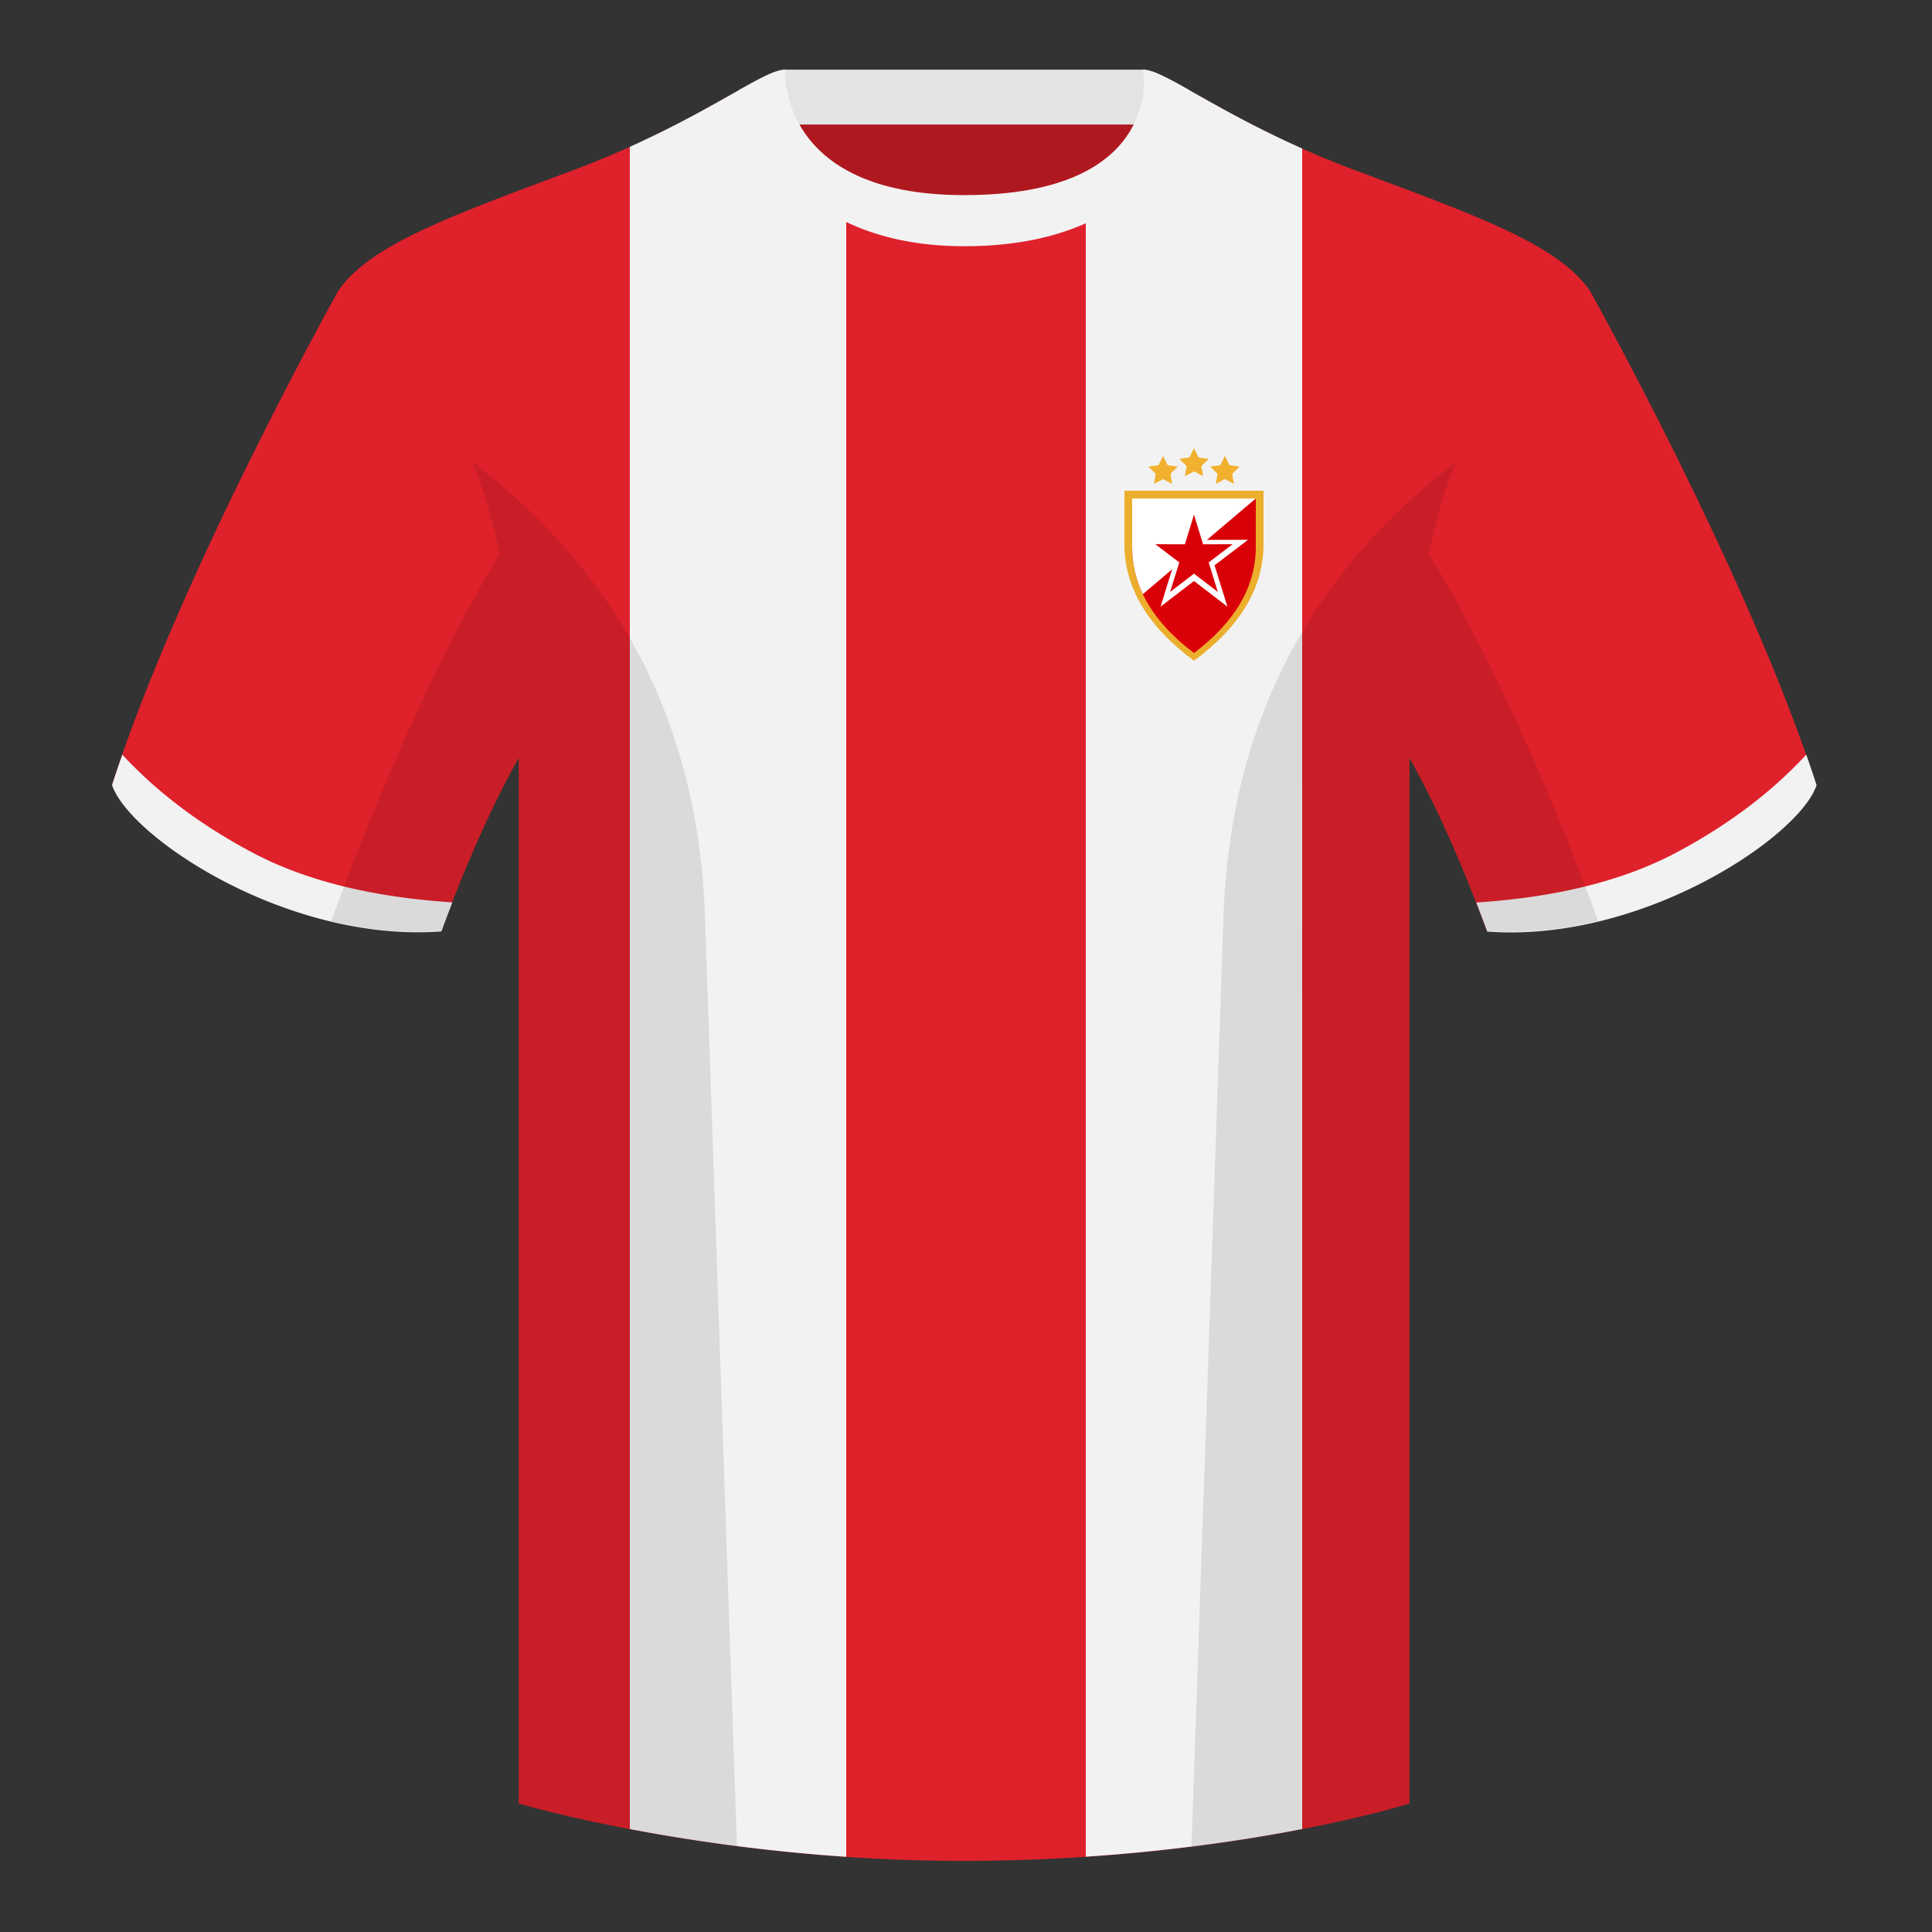 <?xml version="1.0" encoding="UTF-8"?><svg height="500" viewBox="0 0 500 500" width="500" xmlns="http://www.w3.org/2000/svg"><rect x="0" y="0" width="500" height="500" fill="#333333" stroke="none"/><g fill="none" fill-rule="evenodd"><path d="M0 0h500v500H0z"/><path d="M203.003 109.223h93.643V21.928h-93.643z" fill="#b01820"/><path d="M202.864 32.228h93.458v-14.2h-93.458z" fill="#e3e3e3"/><path d="M87.548 75.258S46.785 148.058 29 203.029c4.445 13.376 45.208 40.86 85.232 37.886 13.34-36.4 24.46-52 24.46-52s2.963-95.085-51.144-113.655M411.473 75.258s40.762 72.8 58.547 127.77c-4.445 13.376-45.208 40.86-85.232 37.886-13.34-36.4-24.46-52-24.46-52s-2.963-95.085 51.145-113.655" fill="#df212b"/><path d="M249.511 57.703c-50.082 0-47.798-39.47-48.742-39.14-7.516 2.618-24.133 14.936-52.439 25.495-31.873 11.885-52.626 19.315-60.782 31.2 11.114 8.915 46.694 28.97 46.694 120.345v271.14s49.658 14.855 114.885 14.855c68.929 0 115.648-14.855 115.648-14.855v-271.14c0-91.375 35.58-111.43 46.7-120.345-8.157-11.885-28.91-19.315-60.783-31.2-28.36-10.577-44.982-22.92-52.478-25.511-.927-.318 4.177 39.156-48.703 39.156z" fill="#df212b"/><g fill="#f2f2f2"><path d="M467.461 195.302a338.826 338.826 0 0 1 2.668 7.9c-4.445 13.375-45.208 40.86-85.232 37.885a426.405 426.405 0 0 0-2.836-7.52c20.795-1.358 37.993-5.637 51.595-12.837 13.428-7.11 24.696-15.585 33.805-25.428zM31.655 195.302c9.103 9.828 20.36 18.291 33.772 25.392 13.611 7.205 30.824 11.485 51.64 12.84a426.42 426.42 0 0 0-2.835 7.516C74.208 244.025 33.445 216.54 29 203.165c.836-2.584 1.723-5.209 2.655-7.863zM200.772 18.53c.685-.236-.33 20.502 18.226 31.884L219 480.538c-22.215-1.502-41.48-4.416-56.003-7.183L163 37.996c19.534-8.794 31.66-17.334 37.772-19.466zm97.445-.015c6.198 2.144 18.633 10.952 38.783 19.917l.003 434.917c-14.19 2.751-33.278 5.65-56.001 7.16V50.555c19.069-11.353 16.54-32.27 17.215-32.04z"/><path d="M307.852 23.345C302.08 20.105 298.124 18 295.844 18c0 0 5.881 32.495-46.335 32.495-48.52 0-46.336-32.495-46.336-32.495-2.28 0-6.235 2.105-12.002 5.345 0 0 7.368 40.38 58.402 40.38 51.479 0 58.279-35.895 58.279-40.38z"/></g><path d="M413.584 238.323c-9.287 2.238-19.064 3.316-28.798 2.592-8.197-22.369-15.557-36.883-20.012-44.748v270.577s-21.102 6.71-55.867 11.11l-.544-.059c1.881-54.795 5.722-166.47 8.277-240.705 2.055-59.755 31.084-95.29 60.099-117.44-2.676 6.78-5.072 14.606-7 23.667 7.354 11.852 24.436 42.069 43.831 94.964l.014.042zM190.717 477.795c-34.248-4.401-56.477-11.05-56.477-11.05V196.171c-4.456 7.867-11.813 22.38-20.01 44.743-9.632.716-19.308-.332-28.51-2.523.005-.033.012-.065.02-.097 19.377-52.848 36.305-83.066 43.61-94.944-1.93-9.075-4.328-16.912-7.007-23.701 29.015 22.15 58.044 57.685 60.1 117.44 2.554 74.235 6.395 185.91 8.276 240.705z" fill="#000" fill-opacity=".1"/><path d="M291 127h36v13.795c0 11.282-6 21.35-18 30.205-12-8.855-18-18.923-18-30.205z" fill="#ecae2d"/><path d="M293 129h32v12.54c0 10.257-5.333 19.41-16 27.46-10.667-8.05-16-17.203-16-27.46z" fill="#da0008"/><path d="M325 129l-29.235 24.759c-1.843-3.882-2.765-7.955-2.765-12.218V129z" fill="#fff"/><g fill="#f1b12e"><path d="M309 122l-2.351 1.236.449-2.618-1.902-1.854 2.628-.382L309 116l1.176 2.382 2.628.382-1.902 1.854.45 2.618zM317 124l-2.351 1.236.449-2.618-1.902-1.854 2.628-.382L317 118l1.176 2.382 2.628.382-1.902 1.854.45 2.618zM301 124l-2.351 1.236.449-2.618-1.902-1.854 2.628-.382L301 118l1.176 2.382 2.628.382-1.902 1.854.45 2.618z"/></g><path d="M314.323 146.297l3.33 10.703-8.653-6.637-8.652 6.637 3.329-10.703-8.677-6.602 10.71.022L309 129l3.29 10.717 10.71-.022z" fill="#fff" fill-rule="nonzero"/><path d="M312.802 145.555l2.378 7.645-6.18-4.74-6.18 4.74 2.378-7.645-6.198-4.716 7.65.016L309 133.2l2.35 7.655 7.65-.016z" fill="#da0008" fill-rule="nonzero"/></g></svg>